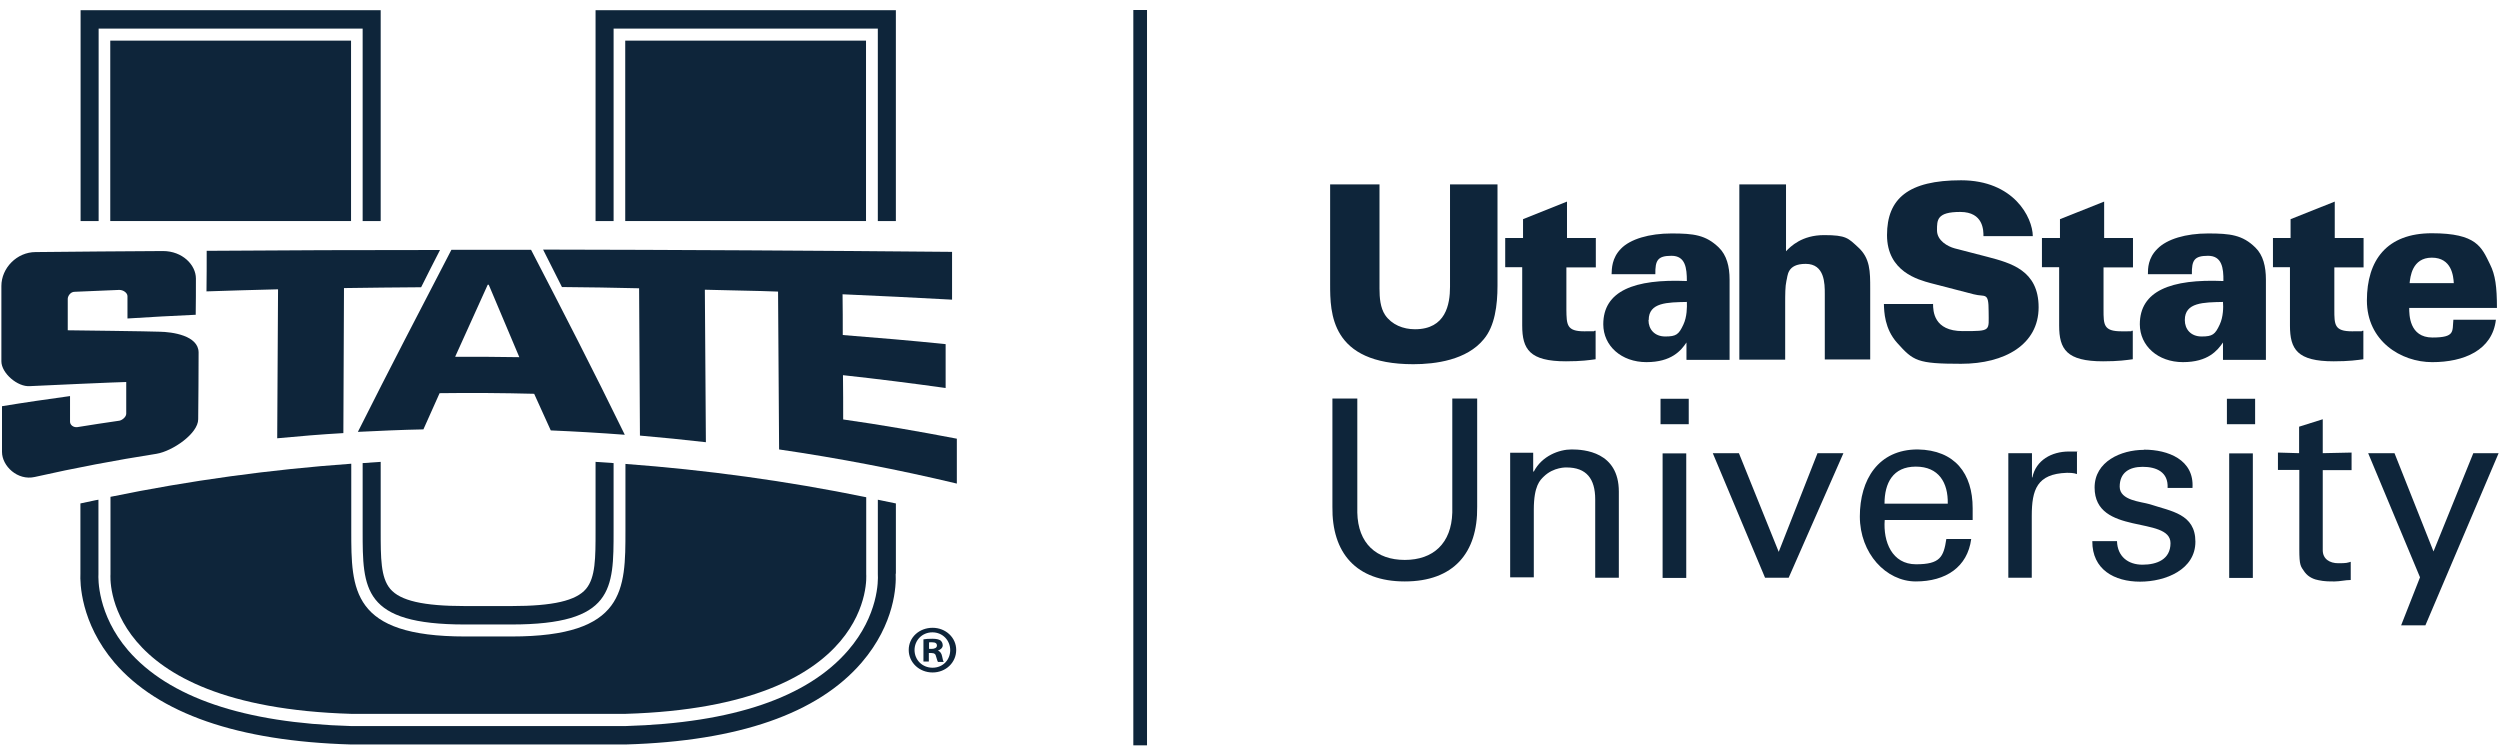 <svg width="170" height="51" viewBox="0 0 170 51" fill="none" xmlns="http://www.w3.org/2000/svg">
<g clip-path="url(#clip0_5395_14833)">
<path d="M25.238 0.695H6.129H5.48V1.356V15.031H6.707V1.947H24.66V15.031H25.887V1.356V0.695H25.238Z" fill="#0E253A"/>
<path d="M60.27 0.695H41.147H40.498V1.356V15.031H41.725V1.947H59.692V15.031H60.919V1.356V0.695H60.27Z" fill="#0E253A"/>
<path d="M24.66 31.491V36.091C24.66 40.059 24.66 42.465 31.613 42.465H34.772C41.724 42.465 41.724 40.073 41.724 36.091V31.491C41.316 31.463 40.907 31.435 40.498 31.407V36.091C40.498 37.934 40.498 39.271 39.849 40.045C39.172 40.847 37.606 41.212 34.772 41.212H31.613C28.778 41.212 27.213 40.847 26.536 40.045C25.887 39.271 25.887 37.948 25.887 36.091V31.407C25.478 31.435 25.069 31.463 24.66 31.491Z" fill="#0E253A"/>
<path d="M60.92 39.004V34.234C60.511 34.15 60.102 34.066 59.693 33.981V39.046C59.721 39.482 59.735 41.831 57.676 44.223C54.912 47.431 49.835 49.161 42.544 49.372H23.872C16.566 49.161 11.475 47.417 8.711 44.223C6.61 41.775 6.68 39.313 6.694 39.046V33.981C6.694 33.981 6.61 33.981 5.468 34.234V39.018C5.439 39.595 5.468 42.338 7.78 45.053C10.77 48.528 16.172 50.399 23.843 50.624H42.572C50.216 50.399 55.603 48.528 58.593 45.053C60.863 42.408 60.948 39.792 60.906 39.018" fill="#0E253A"/>
<path d="M58.889 2.763H42.516V15.031H58.889V2.763Z" fill="#0E253A"/>
<path d="M58.903 33.812C53.488 32.701 48.016 31.955 42.53 31.547V36.091C42.53 40.101 42.53 43.281 34.787 43.281H31.628C23.886 43.281 23.886 40.101 23.886 36.091V31.533C18.386 31.927 12.914 32.673 7.513 33.784V39.06C7.513 39.06 6.765 48.036 23.886 48.542H42.53C59.651 48.036 58.903 39.06 58.903 39.06V33.812Z" fill="#0E253A"/>
<path d="M23.871 2.763H7.498V15.031H23.871V2.763Z" fill="#0E253A"/>
<path d="M14.055 17.056C14.055 17.971 14.055 18.899 14.041 19.814C15.663 19.758 17.285 19.715 18.907 19.673C18.892 23.05 18.864 26.426 18.85 29.803C20.345 29.662 21.84 29.535 23.349 29.451C23.363 26.173 23.377 22.881 23.391 19.589C25.14 19.561 26.889 19.547 28.637 19.533C29.061 18.689 29.483 17.844 29.921 17C24.632 17 19.344 17.014 14.069 17.056" fill="#0E253A"/>
<path d="M30.71 16.986C32.516 16.986 34.307 16.986 36.112 16.986C38.227 21.066 40.357 25.202 42.486 29.564C40.808 29.437 39.13 29.339 37.452 29.268C37.071 28.438 36.704 27.608 36.323 26.778C34.18 26.722 32.036 26.708 29.892 26.736C29.526 27.552 29.159 28.382 28.792 29.198C27.312 29.226 25.817 29.296 24.336 29.367C26.465 25.118 28.595 21.038 30.696 16.986M35.308 24.274C34.617 22.628 33.926 20.996 33.235 19.364H33.164C32.431 20.996 31.683 22.628 30.95 24.26C32.403 24.26 33.855 24.26 35.308 24.288" fill="#0E253A"/>
<path d="M0.136 30.717C0.136 29.69 0.136 28.649 0.136 27.622C1.673 27.369 3.225 27.144 4.762 26.933C4.762 27.509 4.762 28.1 4.762 28.677C4.762 28.902 5.002 29.085 5.269 29.043C6.214 28.888 7.159 28.747 8.118 28.607C8.287 28.579 8.584 28.368 8.584 28.128C8.584 27.411 8.584 26.694 8.584 25.976C8.584 25.962 2.153 26.243 2.04 26.257C1.194 26.328 0.094 25.371 0.094 24.569C0.094 22.867 0.094 21.165 0.094 19.448C0.094 18.224 1.151 17.141 2.421 17.141C5.312 17.113 8.189 17.085 11.08 17.071C12.405 17.071 13.322 18.013 13.322 18.942C13.322 19.758 13.322 20.588 13.308 21.404C11.757 21.474 10.22 21.558 8.668 21.657C8.668 21.151 8.668 20.644 8.668 20.137C8.668 19.912 8.372 19.701 8.09 19.715C7.089 19.758 6.073 19.8 5.072 19.842C4.79 19.842 4.607 20.137 4.607 20.32C4.607 21.038 4.607 21.755 4.607 22.459C4.607 22.459 10.375 22.529 10.854 22.557C11.714 22.571 13.491 22.811 13.505 23.964C13.505 25.484 13.491 27.003 13.477 28.508C13.477 29.479 11.743 30.675 10.643 30.858C7.864 31.294 5.114 31.814 2.364 32.434C1.194 32.701 0.136 31.688 0.136 30.731" fill="#0E253A"/>
<path d="M57.336 28.551C57.336 27.538 57.336 26.525 57.322 25.512C59.649 25.765 61.99 26.061 64.303 26.384C64.303 25.385 64.303 24.4 64.303 23.401C61.976 23.162 59.649 22.965 57.308 22.782C57.308 21.854 57.308 20.939 57.294 20.011C59.776 20.123 62.258 20.236 64.74 20.377V20.166C64.74 19.167 64.74 18.168 64.74 17.169V17.127C55.884 17.043 45.8 16.986 36.93 16.972C37.353 17.816 37.79 18.674 38.213 19.519C39.962 19.533 41.711 19.561 43.459 19.603C43.473 22.937 43.502 26.286 43.516 29.62C45.011 29.747 46.505 29.901 48 30.07C47.972 26.609 47.958 23.162 47.93 19.701C49.185 19.744 51.653 19.772 52.908 19.828C52.936 23.401 52.95 26.989 52.979 30.562C57.026 31.153 61.059 31.927 65.065 32.884C65.065 31.871 65.065 30.844 65.065 29.831C62.498 29.338 59.917 28.888 57.336 28.523" fill="#0E253A"/>
<path d="M63.175 44.125H63.344C63.542 44.125 63.711 44.054 63.711 43.9C63.711 43.745 63.612 43.675 63.373 43.675C63.133 43.675 63.203 43.675 63.175 43.689V44.125ZM63.161 44.983H62.794V43.477C62.935 43.449 63.133 43.435 63.401 43.435C63.669 43.435 63.838 43.477 63.951 43.548C64.035 43.618 64.106 43.731 64.106 43.886C64.106 44.04 63.965 44.181 63.782 44.237C63.937 44.308 64.021 44.42 64.064 44.631C64.106 44.856 64.134 44.955 64.176 45.011H63.782C63.739 44.955 63.711 44.814 63.654 44.645C63.626 44.476 63.528 44.406 63.33 44.406H63.161V45.011V44.983ZM62.188 44.195C62.188 44.87 62.71 45.405 63.415 45.405C64.12 45.405 64.614 44.87 64.614 44.209C64.614 43.548 64.106 42.999 63.401 42.999C62.696 42.999 62.188 43.548 62.188 44.209M65.022 44.195C65.022 45.053 64.317 45.728 63.415 45.728C62.512 45.728 61.793 45.053 61.793 44.195C61.793 43.337 62.512 42.69 63.415 42.69C64.317 42.69 65.022 43.365 65.022 44.195Z" fill="#0E253A"/>
<path d="M77.997 0.681H77.066V50.681H77.997V0.681Z" fill="#0E253A"/>
<path d="M93.806 12.54V19.617C93.806 20.264 93.862 20.925 94.186 21.418C94.638 22.079 95.413 22.389 96.217 22.389C98.319 22.389 98.601 20.686 98.601 19.505V12.54H101.83V19.434C101.83 20.757 101.647 22.178 100.899 23.064C99.743 24.485 97.613 24.766 96.104 24.766C90.463 24.766 90.449 21.263 90.449 19.322V12.54H93.806Z" fill="#0E253A"/>
<path d="M108.516 16.198V18.182H106.514V21.052C106.528 22.079 106.528 22.529 107.727 22.529C108.925 22.529 108.122 22.529 108.502 22.487V24.429C108.093 24.485 107.543 24.569 106.486 24.569C104.018 24.569 103.51 23.753 103.51 22.135V18.168H102.354V16.184H103.566V14.904L106.556 13.708V16.184H108.531L108.516 16.198Z" fill="#0E253A"/>
<path d="M145.043 16.198V18.182H143.04V21.052C143.04 22.079 143.04 22.529 144.253 22.529C145.466 22.529 144.648 22.529 145.029 22.487V24.429C144.605 24.485 144.07 24.569 143.012 24.569C140.53 24.569 140.022 23.753 140.022 22.135V18.168H138.852V16.184H140.078V14.904L143.082 13.708V16.184H145.043V16.198Z" fill="#0E253A"/>
<path d="M160.723 16.198V18.182H158.735V21.052C158.735 22.079 158.735 22.529 159.934 22.529C161.132 22.529 160.329 22.529 160.709 22.487V24.429C160.3 24.485 159.75 24.569 158.693 24.569C156.211 24.569 155.717 23.753 155.717 22.135V18.168H154.561V16.184H155.759V14.904L158.763 13.708V16.184H160.723V16.198Z" fill="#0E253A"/>
<path d="M112.098 21.77C112.098 22.375 112.493 22.881 113.24 22.881C113.988 22.881 114.157 22.74 114.467 22.079C114.721 21.544 114.721 20.869 114.707 20.532C113.381 20.56 112.112 20.56 112.112 21.756M114.679 24.457V23.289C114.312 23.838 113.663 24.625 111.957 24.625C110.25 24.625 109.023 23.514 109.023 22.051C109.023 19.786 111.125 18.956 114.707 19.11C114.707 18.224 114.608 17.394 113.663 17.394C112.718 17.394 112.549 17.704 112.563 18.646H109.588C109.602 18.266 109.602 17.549 110.222 16.916C110.857 16.255 112.154 15.875 113.663 15.875C115.172 15.875 115.99 15.973 116.879 16.831C117.415 17.352 117.612 18.126 117.612 19.012V24.471H114.693L114.679 24.457Z" fill="#0E253A"/>
<path d="M148.568 21.77C148.568 22.375 148.963 22.881 149.71 22.881C150.458 22.881 150.627 22.74 150.937 22.079C151.191 21.544 151.191 20.869 151.163 20.532C149.837 20.56 148.568 20.56 148.568 21.756M151.163 24.457V23.289C150.782 23.838 150.148 24.625 148.441 24.625C146.735 24.625 145.508 23.514 145.508 22.051C145.508 19.786 147.609 18.956 151.191 19.11C151.205 18.224 151.093 17.394 150.148 17.394C149.203 17.394 149.033 17.704 149.048 18.646H146.058C146.058 18.266 146.058 17.549 146.707 16.916C147.355 16.255 148.639 15.875 150.148 15.875C151.657 15.875 152.489 15.973 153.363 16.831C153.899 17.352 154.082 18.126 154.082 19.012V24.471H151.163V24.457Z" fill="#0E253A"/>
<path d="M118.304 12.54H121.449V17.085C121.773 16.747 122.534 15.987 124.043 15.987C125.552 15.987 125.679 16.198 126.356 16.817C127.174 17.563 127.174 18.463 127.174 19.617V24.443H124.086V19.983C124.086 19.294 124.086 17.943 122.788 17.943C121.491 17.943 121.575 18.773 121.477 19.096C121.392 19.476 121.392 19.997 121.392 20.7V24.457H118.275V12.54H118.304Z" fill="#0E253A"/>
<path d="M131.448 20.658C131.448 21.151 131.49 22.515 133.465 22.515C135.439 22.515 135.227 22.515 135.227 21.165C135.227 19.814 135.002 20.222 134.212 20.011L131.279 19.251C130.461 19.026 128.317 18.478 128.317 15.988C128.317 13.497 129.77 12.259 133.352 12.259C136.934 12.259 138.217 14.778 138.231 16.058H134.875C134.875 15.692 134.889 14.412 133.295 14.412C131.702 14.412 131.716 14.96 131.716 15.664C131.716 16.367 132.449 16.761 132.915 16.888L135.143 17.465C136.736 17.887 138.626 18.379 138.626 20.897C138.626 23.416 136.341 24.738 133.352 24.738C130.362 24.738 130.108 24.541 129.008 23.317C128.148 22.361 128.12 21.193 128.105 20.672H131.42L131.448 20.658Z" fill="#0E253A"/>
<path d="M166.858 19.251C166.83 18.773 166.717 17.521 165.363 17.521C164.01 17.521 163.897 18.858 163.854 19.251H166.858ZM163.826 20.94C163.826 21.39 163.826 22.951 165.406 22.951C166.985 22.951 166.745 22.515 166.83 21.741H169.721C169.481 23.824 167.535 24.626 165.392 24.626C163.248 24.626 160.949 23.177 160.949 20.433C160.949 17.69 162.303 15.861 165.363 15.861C168.424 15.861 168.748 16.803 169.326 17.985C169.679 18.689 169.792 19.491 169.792 20.94H163.84H163.826Z" fill="#0E253A"/>
<path d="M100.448 34.459C100.49 37.597 98.84 39.538 95.526 39.538C92.212 39.538 90.562 37.597 90.604 34.459V27.102H92.297V34.853C92.339 36.95 93.594 38.075 95.526 38.075C97.458 38.075 98.699 36.95 98.756 34.853V27.102H100.448V34.459Z" fill="#0E253A"/>
<path d="M104.271 32.068H104.299C104.849 30.999 106.02 30.562 106.866 30.562C107.712 30.562 110.081 30.717 110.081 33.432V39.285H108.474V33.953C108.474 32.56 107.881 31.787 106.527 31.787C106.527 31.787 105.653 31.744 104.976 32.406C104.736 32.645 104.299 33.01 104.299 34.657V39.257H102.691V30.788H104.257V32.04L104.271 32.068Z" fill="#0E253A"/>
<path d="M113.057 30.83H114.665V39.299H113.057V30.83ZM112.916 27.116H114.834V28.846H112.916V27.116Z" fill="#0E253A"/>
<path d="M120.023 39.285L116.469 30.816H118.246L120.953 37.526L123.591 30.816H125.353L121.63 39.285H120.023Z" fill="#0E253A"/>
<path d="M132.448 34.248C132.477 32.828 131.842 31.73 130.276 31.73C128.711 31.73 128.147 32.856 128.147 34.248H132.448ZM128.161 35.36C128.048 36.837 128.655 38.371 130.291 38.371C131.927 38.371 132.166 37.878 132.35 36.654H134.042C133.788 38.568 132.307 39.538 130.276 39.538C128.246 39.538 126.469 37.625 126.469 35.121C126.469 32.617 127.724 30.562 130.403 30.562C132.942 30.605 134.141 32.209 134.141 34.558V35.36H128.147H128.161Z" fill="#0E253A"/>
<path d="M138.174 39.285H136.566V30.816H138.174V32.462H138.202C138.442 31.294 139.514 30.703 140.684 30.703C141.855 30.703 141.051 30.717 141.234 30.717V32.237C141.009 32.152 140.755 32.152 140.543 32.152C138.513 32.222 138.16 33.292 138.16 35.093V39.285H138.174Z" fill="#0E253A"/>
<path d="M145.803 30.577C147.411 30.577 149.216 31.252 149.089 33.179H147.397C147.453 32.096 146.635 31.744 145.704 31.744C144.774 31.744 144.139 32.152 144.139 33.095C144.139 34.038 145.592 34.108 146.198 34.291C147.636 34.769 149.287 34.938 149.287 36.837C149.287 38.736 147.256 39.553 145.521 39.553C143.786 39.553 142.263 38.736 142.277 36.795H143.956C143.984 37.836 144.703 38.399 145.69 38.399C146.678 38.399 147.594 38.033 147.594 36.936C147.594 35.05 142.433 36.457 142.433 33.151C142.433 31.379 144.238 30.591 145.775 30.591" fill="#0E253A"/>
<path d="M151.585 30.83H153.193V39.299H151.585V30.83ZM151.43 27.116H153.348V28.846H151.43V27.116Z" fill="#0E253A"/>
<path d="M156.339 30.816V29.015L157.947 28.509V30.816L159.907 30.774V31.969H157.947C157.947 31.955 157.947 37.414 157.947 37.414C157.947 38.019 158.426 38.3 159.004 38.3C159.583 38.3 159.597 38.272 159.85 38.202V39.44C159.484 39.44 159.117 39.538 158.75 39.538C158.384 39.538 158.059 39.538 157.665 39.454C157.411 39.412 156.988 39.271 156.72 38.905C156.438 38.497 156.353 38.469 156.353 37.344V31.955H154.9C154.9 31.969 154.9 30.774 154.9 30.774L156.353 30.816H156.339Z" fill="#0E253A"/>
<path d="M164.928 42.521H163.277L164.561 39.257L161.035 30.816H162.826L165.478 37.498L168.185 30.816H169.906L164.928 42.521Z" fill="#0E253A"/>
</g>
<defs>
<clipPath id="clip0_5395_14833">
<rect width="169.811" height="50" fill="white" transform="translate(0.094 0.681)"/>
</clipPath>
</defs>
</svg>
